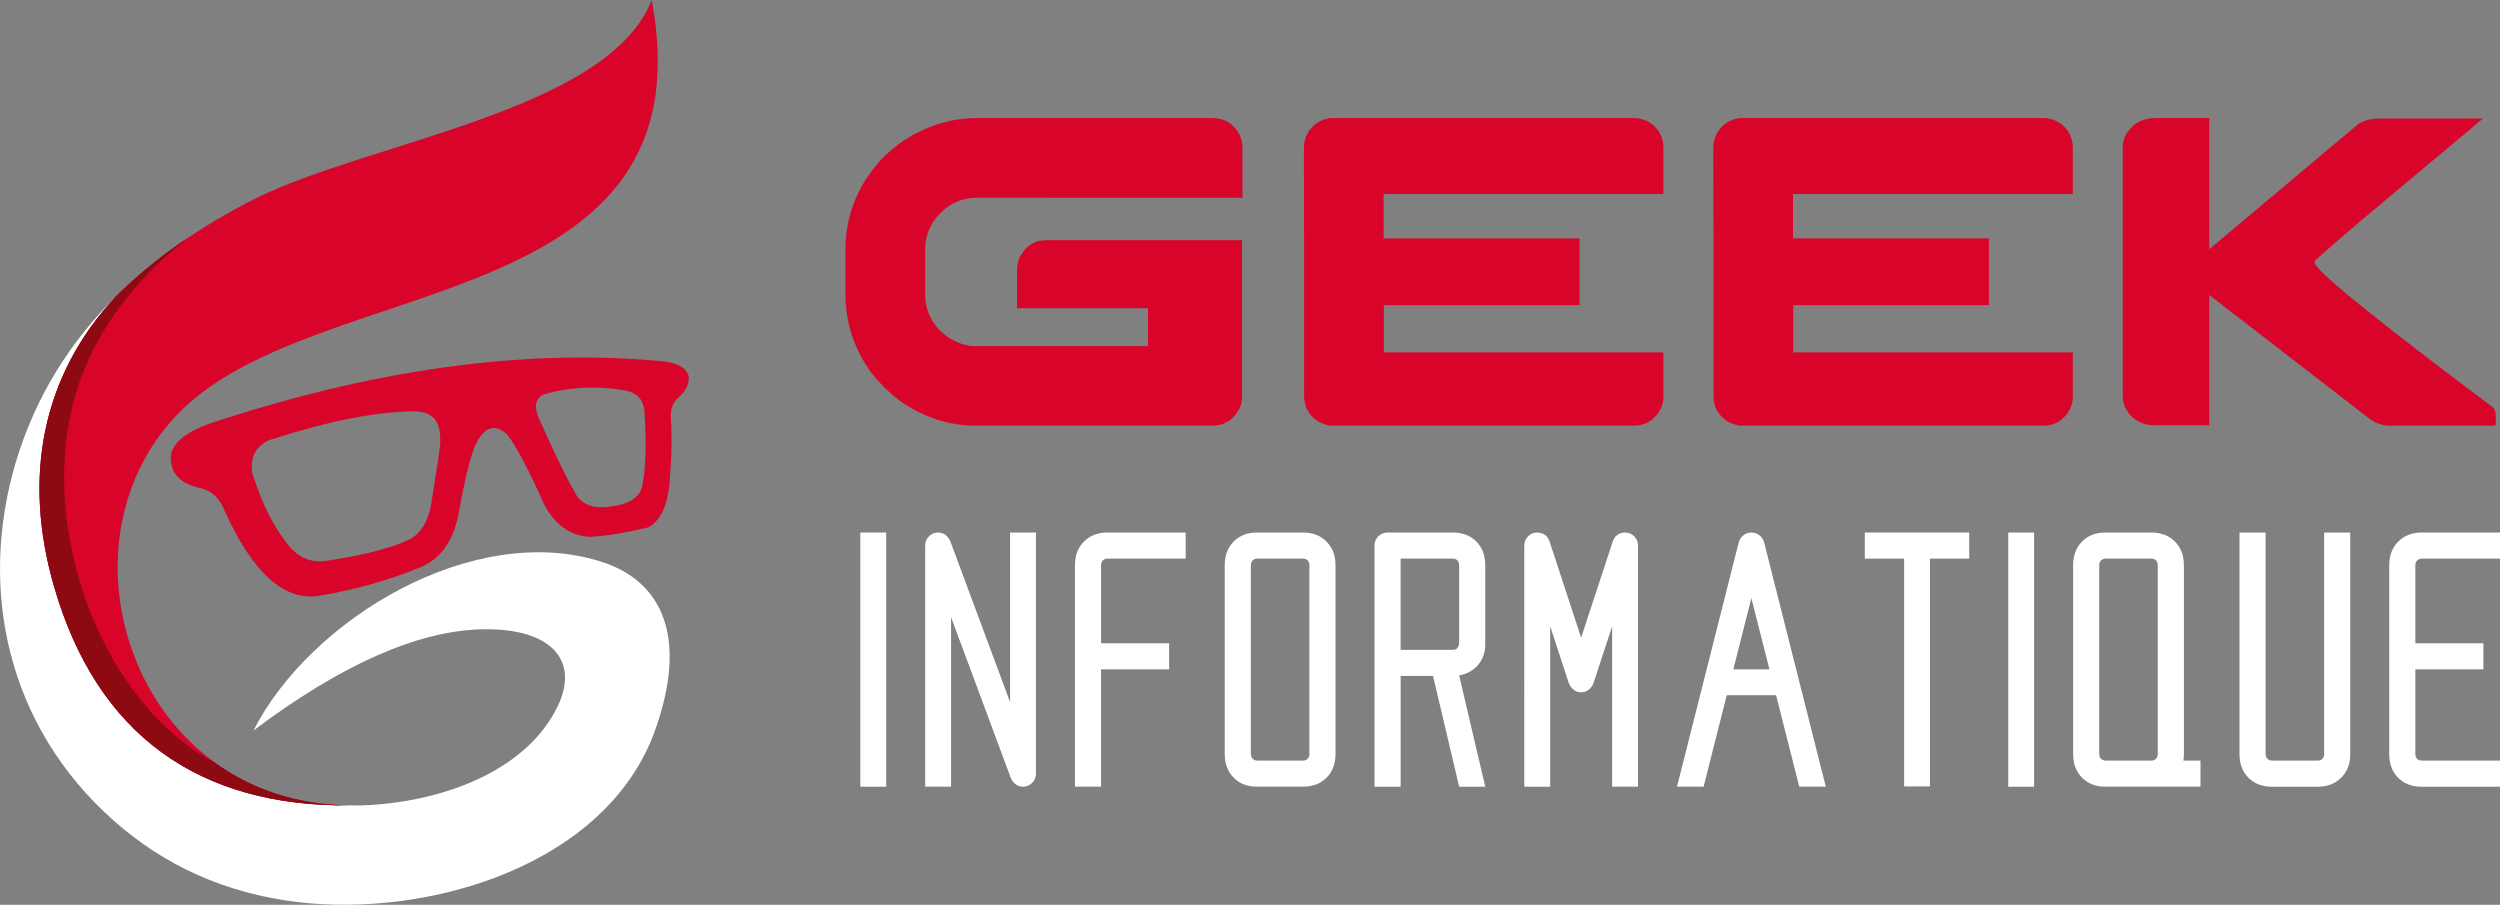 <?xml version="1.0" encoding="utf-8"?>
<!-- Generator: Adobe Illustrator 16.0.0, SVG Export Plug-In . SVG Version: 6.00 Build 0)  -->
<!DOCTYPE svg PUBLIC "-//W3C//DTD SVG 1.1//EN" "http://www.w3.org/Graphics/SVG/1.1/DTD/svg11.dtd">
<svg version="1.1" id="Calque_1" xmlns="http://www.w3.org/2000/svg" xmlns:xlink="http://www.w3.org/1999/xlink" x="0px" y="0px"
	 width="160.43px" height="58.061px" viewBox="0 0 160.43 58.061" enable-background="new 0 0 160.43 58.061" xml:space="preserve">
<rect x="0" y="0" width="160.43" height="58.061" fill="#808080" stroke="none"/>
<g>
	<path fill-rule="evenodd" clip-rule="evenodd" fill="#D90429" d="M26.554,26.392c1.397,0.025,1.764,0.76,1.69,2.205
		c0,0-0.171,1.249-0.563,3.7c-0.196,1.151-0.661,1.913-1.373,2.305c-1.151,0.563-3.039,1.053-5.587,1.421
		c-0.857,0.048-1.569-0.27-2.156-0.956c-0.98-1.226-1.716-2.621-2.377-4.705c-0.098-0.735-0.023-1.569,1.054-2.106
		C21.285,26.956,24.055,26.44,26.554,26.392L26.554,26.392z M20.648,38.202c2.278-0.392,4.411-1.002,6.42-1.837
		c1.323-0.588,2.132-1.836,2.426-3.749c0.442-2.403,0.834-3.85,1.177-4.361c0.515-0.907,1.152-1.029,1.887-0.368
		c0.587,0.784,1.372,2.254,2.327,4.41c0.688,1.35,1.667,2.058,2.917,2.157c1.004-0.049,2.28-0.244,3.797-0.613
		c0.857-0.466,1.324-1.568,1.397-3.331c0.123-1.446,0.123-2.72,0.049-3.848c0-0.416,0.122-0.784,0.417-1.078
		c0.514-0.441,0.784-0.933,0.734-1.446c-0.171-0.588-0.809-0.906-1.935-0.979c-8.774-0.785-18.428,0.563-28.942,4.067
		c-1.518,0.589-2.302,1.273-2.353,2.057c-0.048,1.104,0.613,1.79,1.986,2.059c0.612,0.173,1.054,0.565,1.349,1.178
		C16.165,36.781,18.296,38.694,20.648,38.202L20.648,38.202z M36.847,31.514c-0.466-0.785-1.201-2.279-2.182-4.484
		c-0.44-0.883-0.343-1.47,0.27-1.74c1.79-0.489,3.53-0.539,5.244-0.221c0.734,0.172,1.127,0.614,1.177,1.323
		c0.123,1.937,0.097,3.454-0.098,4.532c-0.075,0.933-0.784,1.447-2.182,1.595C37.975,32.664,37.214,32.322,36.847,31.514
		L36.847,31.514z"/>
	<path fill="#FFFFFF" d="M22.536,51.682C12.758,51.805,6.214,47.147,3.47,37.64c-2.009-6.935-0.833-13.502,3.995-18.647
		c-2.916,2.892-5.194,6.42-6.469,10.733C-1.406,37.86,0.481,46.608,7.27,52.637c3.308,2.941,7.228,4.682,11.761,5.244
		c8.455,1.029,19.898-2.327,23.011-11.027c2.109-5.905,0.515-9.582-3.529-10.831c-8.185-2.549-18.575,3.676-22.25,10.856
		c5.611-4.216,10.486-6.372,14.58-6.494c4.656-0.123,6.322,2.082,4.95,4.925c-1.912,3.994-6.983,6.028-11.982,6.347
		C23.368,51.682,22.952,51.704,22.536,51.682L22.536,51.682z"/>
	<path fill-rule="evenodd" clip-rule="evenodd" fill="#D90429" d="M22.536,51.682C8.494,51.633,3.103,34.698,11.656,26.318
		C20.673,17.473,45.621,20.267,41.821,0c-2.769,7.131-18.158,9.092-25.485,12.768c-3.283,1.666-6.322,3.699-8.871,6.225
		C2.637,24.138,1.461,30.705,3.47,37.64C6.214,47.147,12.758,51.805,22.536,51.682L22.536,51.682z"/>
	<path fill-rule="evenodd" clip-rule="evenodd" fill="#8D0A12" d="M13.812,48.963C7.048,45.334,3.495,36.12,4.206,28.694
		c0.489-5.242,3.137-9.728,7.939-13.501c-1.69,1.128-3.258,2.401-4.681,3.799C2.637,24.138,1.461,30.705,3.47,37.64
		c2.745,9.508,9.289,14.165,19.066,14.042C19.08,51.682,16.139,50.627,13.812,48.963L13.812,48.963z"/>
	<g>
		<path fill="#D90429" d="M62.644,7.576H77.82c0.756,0,1.327,0.35,1.715,1.048c0.131,0.266,0.198,0.559,0.198,0.879v3.188H62.7
			c-1.068,0-1.956,0.445-2.664,1.331c-0.445,0.606-0.666,1.253-0.666,1.943v2.961c0,0.841,0.306,1.597,0.92,2.267
			c0.255,0.228,0.477,0.402,0.666,0.525c0.227,0.133,0.439,0.235,0.637,0.312c0.397,0.123,0.7,0.184,0.908,0.184h11.166v-2.437
			h-8.403v-2.324c0-0.529,0.104-0.916,0.312-1.162c0.208-0.378,0.557-0.651,1.048-0.822c0.181-0.038,0.345-0.057,0.497-0.057h12.584
			v10.075c0,0.52-0.232,0.991-0.694,1.417c-0.36,0.274-0.757,0.411-1.191,0.411H62.615c-1.71,0-3.325-0.524-4.846-1.572
			c-0.274-0.208-0.601-0.487-0.979-0.837c-0.377-0.386-0.67-0.718-0.878-0.991c-1.106-1.511-1.658-3.211-1.658-5.103v-2.733
			c0-2.344,0.844-4.374,2.536-6.094c0.548-0.491,0.974-0.827,1.276-1.007c0.368-0.245,0.755-0.458,1.162-0.637
			C60.342,7.831,61.481,7.576,62.644,7.576z"/>
		<path fill="#D90429" d="M104.817,7.576c0.612,0,1.114,0.23,1.503,0.694c0.178,0.198,0.307,0.463,0.382,0.794
			c0.029,0.112,0.041,0.274,0.041,0.48v2.906H88.789V15.3h12.57v4.279H88.818l-0.014,0.014v3.019h17.928
			c0.007,0,0.012,0.005,0.012,0.014v2.849c0,0.436-0.16,0.841-0.482,1.219c-0.197,0.199-0.34,0.316-0.424,0.354
			c-0.283,0.18-0.634,0.27-1.049,0.27H85.472c-0.133,0-0.313-0.037-0.538-0.113c-0.482-0.18-0.84-0.501-1.076-0.963
			c-0.114-0.266-0.171-0.548-0.171-0.85v-9.964c-0.008-0.48-0.012-2.049-0.012-4.703V9.418c0-0.312,0.098-0.638,0.297-0.978
			c0.208-0.302,0.453-0.524,0.736-0.666c0.208-0.095,0.363-0.146,0.467-0.156c0.056-0.019,0.143-0.032,0.256-0.042H104.817z"/>
		<path fill="#D90429" d="M131.089,7.576c0.615,0,1.114,0.23,1.502,0.694c0.179,0.198,0.307,0.463,0.382,0.794
			c0.029,0.112,0.043,0.274,0.043,0.48v2.906h-17.955V15.3h12.57v4.279H115.09l-0.015,0.014v3.019h17.927
			c0.009,0,0.014,0.005,0.014,0.014v2.849c0,0.436-0.162,0.841-0.48,1.219c-0.199,0.199-0.341,0.316-0.426,0.354
			c-0.283,0.18-0.633,0.27-1.05,0.27h-19.313c-0.133,0-0.311-0.037-0.538-0.113c-0.483-0.18-0.842-0.501-1.079-0.963
			c-0.113-0.266-0.169-0.548-0.169-0.85v-9.964c-0.009-0.48-0.015-2.049-0.015-4.703V9.418c0-0.312,0.101-0.638,0.297-0.978
			c0.208-0.302,0.455-0.524,0.738-0.666c0.209-0.095,0.363-0.146,0.467-0.156c0.058-0.019,0.143-0.032,0.256-0.042H131.089z"/>
		<path fill="#D90429" d="M138.372,7.576h3.401v8.417l9.565-8.035c0.293-0.179,0.594-0.287,0.906-0.325
			c0.078-0.019,0.233-0.028,0.469-0.028h6.618c0,0.01-0.002,0.014-0.008,0.014c-0.004,0-0.012,0.003-0.021,0.008
			c-0.011,0.005-0.021,0.013-0.029,0.027c-0.01,0.015-0.025,0.03-0.041,0.042c-0.02,0.015-1.849,1.543-5.485,4.585
			c-3.478,2.91-5.217,4.413-5.217,4.507h0.016c-0.02,0.01-0.027,0.023-0.027,0.042c0,0.482,3.83,3.596,11.492,9.34
			c0.104,0.132,0.154,0.358,0.154,0.679c0,0.133-0.009,0.289-0.026,0.468h-6.762c-0.521,0-1.004-0.184-1.457-0.552l-10.147-7.837
			v8.361h-3.543c-0.527,0-0.996-0.176-1.402-0.524c-0.406-0.396-0.608-0.842-0.608-1.333V9.433c0-0.492,0.218-0.936,0.651-1.333
			c0.218-0.226,0.523-0.382,0.922-0.467C137.941,7.595,138.137,7.576,138.372,7.576z"/>
	</g>
	<g>
		<path fill="#FFFFFF" d="M56.868,34.173v16.312h-1.66V34.173H56.868z"/>
		<path fill="#FFFFFF" d="M64.819,45.053v-10.88h1.659v15.481c0,0.23-0.081,0.427-0.243,0.587c-0.162,0.161-0.358,0.243-0.587,0.243
			c-0.23,0-0.422-0.084-0.579-0.252c-0.104-0.113-0.183-0.243-0.234-0.391l-3.804-10.237v10.88h-1.659V35.003
			c0-0.23,0.081-0.424,0.242-0.586s0.357-0.244,0.587-0.244c0.229,0,0.423,0.085,0.579,0.252c0.104,0.113,0.183,0.243,0.235,0.392
			L64.819,45.053z"/>
		<path fill="#FFFFFF" d="M75.025,42.954h-4.368v7.53h-1.675V36.271c0-0.627,0.194-1.133,0.58-1.519
			c0.385-0.388,0.892-0.58,1.517-0.58h5.009v1.676H71.08c-0.125,0-0.226,0.038-0.305,0.117c-0.078,0.078-0.117,0.18-0.117,0.306
			v5.009h4.368V42.954z"/>
		<path fill="#FFFFFF" d="M85.702,48.386c0,0.637-0.193,1.146-0.581,1.525c-0.386,0.382-0.891,0.573-1.518,0.573h-2.927
			c-0.626,0-1.129-0.192-1.51-0.58c-0.381-0.385-0.572-0.892-0.572-1.519V36.271c0-0.627,0.191-1.133,0.572-1.519
			c0.381-0.388,0.884-0.58,1.51-0.58h2.927c0.627,0,1.132,0.192,1.518,0.58c0.388,0.386,0.581,0.892,0.581,1.519V48.386z
			 M84.026,36.271c0-0.126-0.036-0.228-0.109-0.306c-0.074-0.079-0.173-0.117-0.297-0.117h-2.927c-0.125,0-0.228,0.038-0.305,0.117
			c-0.078,0.078-0.118,0.18-0.118,0.306v12.114c0,0.126,0.04,0.227,0.118,0.306c0.078,0.079,0.18,0.117,0.305,0.117h2.927
			c0.125,0,0.223-0.038,0.297-0.117c0.074-0.079,0.109-0.18,0.109-0.306V36.271z"/>
		<path fill="#FFFFFF" d="M93.216,34.173c0.636,0,1.144,0.192,1.525,0.58c0.379,0.386,0.571,0.892,0.571,1.519v5.056
			c0,0.512-0.146,0.948-0.438,1.313c-0.313,0.377-0.726,0.61-1.237,0.705l1.676,7.139h-1.676l-1.676-7.107h-2.08v7.107h-1.676
			V35.003c0-0.23,0.082-0.424,0.244-0.586c0.163-0.162,0.359-0.244,0.587-0.244H93.216z M89.881,41.703h3.351
			c0.238,0,0.374-0.141,0.405-0.423v-5.009c0-0.126-0.035-0.228-0.108-0.306c-0.073-0.079-0.173-0.117-0.297-0.117h-3.351V41.703z"
			/>
		<path fill="#FFFFFF" d="M101.464,44.426c-0.229,0-0.423-0.083-0.577-0.25c-0.117-0.126-0.194-0.261-0.237-0.407l-1.173-3.584v10.3
			h-1.66V35.003c0-0.23,0.082-0.424,0.244-0.586c0.161-0.162,0.357-0.244,0.587-0.244c0.228,0,0.426,0.079,0.595,0.233
			c0.091,0.104,0.159,0.227,0.203,0.361l2.019,6.152l2.021-6.152c0.042-0.135,0.109-0.257,0.203-0.361
			c0.167-0.154,0.365-0.233,0.594-0.233c0.23,0,0.426,0.082,0.589,0.244c0.159,0.162,0.241,0.355,0.241,0.586v15.481h-1.658v-10.3
			l-1.175,3.584c-0.041,0.146-0.121,0.281-0.234,0.407C101.887,44.343,101.694,44.426,101.464,44.426z"/>
		<path fill="#FFFFFF" d="M110.809,44.613l-1.486,5.871h-1.707l3.963-15.686c0.009-0.011,0.013-0.02,0.013-0.031
			c0.041-0.135,0.117-0.257,0.222-0.361c0.156-0.154,0.348-0.233,0.577-0.233c0.23,0,0.423,0.079,0.58,0.233
			c0.104,0.104,0.177,0.227,0.219,0.361c0,0.012,0.006,0.021,0.016,0.031l3.959,15.686h-1.704l-1.487-5.871H110.809z
			 M111.231,42.954h2.319l-1.161-4.569L111.231,42.954z"/>
		<path fill="#FFFFFF" d="M126.369,34.173v1.676h-2.521v14.618h-1.657V35.849h-2.522v-1.676H126.369z"/>
		<path fill="#FFFFFF" d="M130.533,34.173v16.312h-1.66V34.173H130.533z"/>
		<path fill="#FFFFFF" d="M135.118,50.484c-0.625,0-1.127-0.192-1.51-0.58c-0.379-0.385-0.571-0.892-0.571-1.519V36.271
			c0-0.627,0.192-1.133,0.571-1.519c0.383-0.388,0.885-0.58,1.51-0.58h2.928c0.627,0,1.133,0.192,1.519,0.58
			c0.388,0.386,0.58,0.892,0.58,1.519v12.114c0,0.147-0.013,0.287-0.032,0.423h1.097v1.676H135.118z M138.063,48.809
			c0.123,0,0.222-0.041,0.297-0.124c0.072-0.073,0.108-0.173,0.108-0.299V36.271c0-0.126-0.036-0.228-0.108-0.306
			c-0.075-0.079-0.174-0.117-0.297-0.117h-2.927c-0.126,0-0.228,0.038-0.309,0.117c-0.077,0.078-0.115,0.18-0.115,0.306v12.114
			c0,0.126,0.038,0.227,0.115,0.306c0.081,0.079,0.183,0.117,0.309,0.117H138.063z"/>
		<path fill="#FFFFFF" d="M145.387,34.173v14.213c0,0.126,0.038,0.227,0.119,0.306c0.077,0.079,0.178,0.117,0.304,0.117h2.928
			c0.126,0,0.225-0.038,0.297-0.117c0.073-0.079,0.11-0.18,0.11-0.306V34.173h1.674v14.213c0,0.627-0.193,1.134-0.578,1.519
			c-0.386,0.388-0.891,0.58-1.517,0.58h-2.927c-0.627,0-1.133-0.192-1.513-0.58c-0.382-0.385-0.571-0.892-0.571-1.519V34.173
			H145.387z"/>
		<path fill="#FFFFFF" d="M159.365,42.954h-4.367v5.432c0,0.126,0.036,0.227,0.111,0.306c0.072,0.079,0.172,0.117,0.297,0.117h5.023
			v1.676h-5.023c-0.625,0-1.131-0.191-1.511-0.573c-0.382-0.379-0.573-0.889-0.573-1.525V36.271c0-0.627,0.194-1.133,0.581-1.519
			c0.388-0.388,0.893-0.58,1.518-0.58h5.009v1.676h-5.009c-0.125,0-0.227,0.038-0.306,0.117c-0.079,0.078-0.117,0.18-0.117,0.306
			v5.009h4.367V42.954z"/>
	</g>
</g>
</svg>
